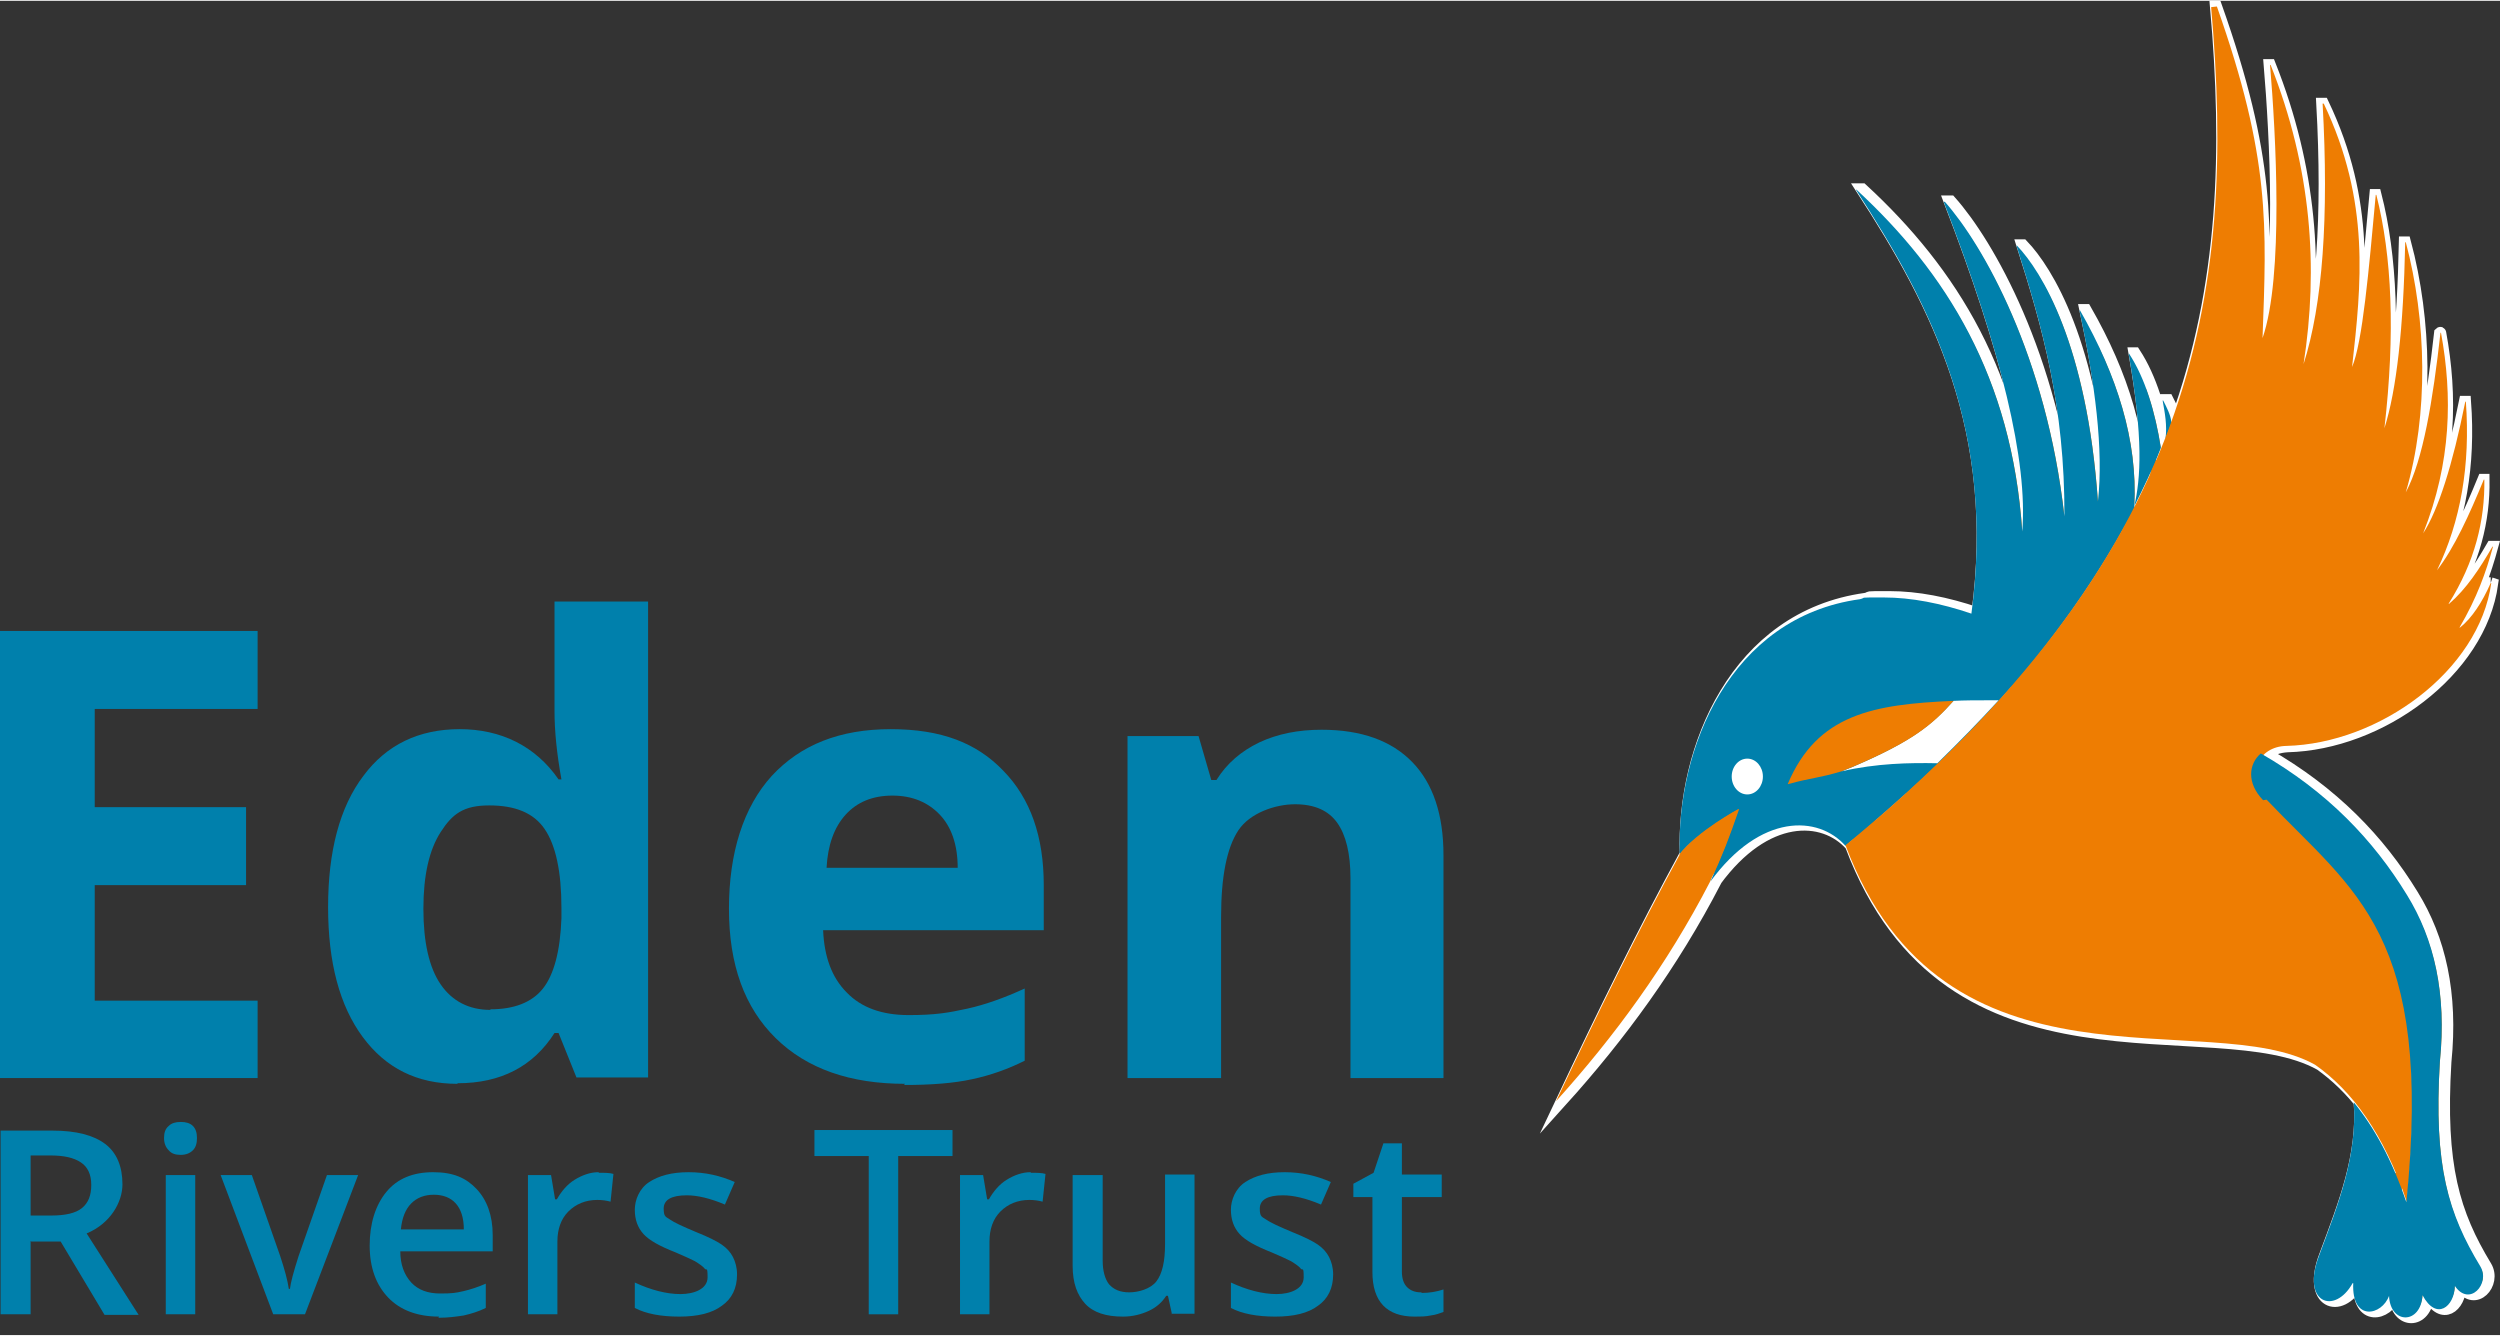 <?xml version="1.0" encoding="UTF-8"?>
<svg width="131px" height="70px" xmlns="http://www.w3.org/2000/svg" xmlns:xlink="http://www.w3.org/1999/xlink" id="Layer_1" viewBox="0 0 432.81 231">
  <rect x="0" y="0" width="432.81" height="231" fill="#333333" stroke="none"/>
  <defs>
    <style>.cls-1{fill:none;}.cls-2{fill:#fff;}.cls-2,.cls-3,.cls-4,.cls-5{fill-rule:evenodd;}.cls-6,.cls-3{fill:#0080ac;}.cls-4{stroke:#fff;stroke-miterlimit:10;stroke-width:2px;}.cls-4,.cls-5{fill:#ee7d02;}</style>
    <clipPath id="clippath">
      <path class="cls-1" d="M382.8,1.1c4.4,50-2.4,95.1-63.3,145.1,17,45.4,62.9,27.7,81.3,38,6.4,4.5,11.9,11.9,15.9,23.8,4.7-46.5-8.8-53.6-24.1-69.7-4.1-4.3-1.6-9.2,3.2-9.3,16.1-.4,33.4-13,35.5-28.2h-.1c-1.5,3.4-3.3,6.1-5.3,7.7h-.1c3-5.1,4.6-9.6,5.8-14h-.1c-2.2,3.8-4.5,7.3-7.5,9.9h-.1c4.6-7.3,6.3-14.5,6.2-21.5h-.1c-2.5,6.1-5.1,11.8-8.1,15.7,4.1-8.5,5.8-18.2,5-29.2h-.1c-2.2,11-4.7,18.8-7.3,22.8,4.9-12.3,5.1-23.8,3.1-34.7,0-.1-.1,0-.1,0-1.3,11.6-3,22-6,27.6,4-13.6,3.6-29.8,0-43.3h-.1c-.3,14.9-1.5,25.6-3.6,32.2,1.9-16.5,1.3-29.8-1.4-40.4h-.1c-1.2,13.1-2.3,25.6-4.1,29.8,1.6-14.3,3.2-28.6-4.9-45.6h-.2c1.1,19.7,0,34.8-3.3,45.1,2.6-16.7,1.4-33.9-5.7-51.8h-.1c1,11.9,2.4,36.6-1.3,47.3.7-19.5,1.4-31.1-7.9-57.4h-.1l-.9.1Z"></path>
    </clipPath>
    <clipPath id="clippath-1">
      <path class="cls-1" d="M392.4,138.3c15.3,16.1,28.9,23.2,24.2,69.7-2.5-7.4-5.6-13-9.1-17.3.6,9.3-2.6,17.4-6,26.5-3.2,8.3,2.7,10.4,5.8,4.8h.1c-.3,6.8,5,5.6,6.2,2.2.2,5,5.5,5,5.8-.1,2.4,4.5,5.5,2,5.6-1.6,2.5,3.7,6.2-.4,4.4-3.4-5.5-9.1-8.1-17.3-7-35.4,1.2-11.9-1-21.3-5.7-28.9-5.8-9.5-13.8-17.9-25.3-24.5-2.1,1.8-2.5,5.1.4,8.1l.6-.1Z"></path>
    </clipPath>
    <clipPath id="clippath-2">
      <path class="cls-1" d="M309.6,135.6c4-1.1,5.2-1,9.2-2.2l2-.8c10.3-4.4,13.7-7.2,17.4-11.4-13.9.6-23.6,2.3-28.7,14.4h.1Z"></path>
    </clipPath>
  </defs>
  <path class="cls-4" d="M431.2,100.8h-.1c-1.5,3.4-3.3,6.1-5.3,7.7h-.1c3-5.1,4.6-9.6,5.8-14h-.1c-2.2,3.8-4.5,7.3-7.5,9.9h-.1c4.6-7.3,6.3-14.5,6.2-21.5h-.1c-2.5,6.1-5.1,11.8-8.1,15.7,4.1-8.5,5.8-18.2,5-29.2h-.1c-2.2,11-4.7,18.8-7.3,22.8,4.9-12.3,5.1-23.8,3.1-34.7h0c0-.1-.1,0-.1,0-1.3,11.6-3,22-6,27.6,4-13.6,3.6-29.8,0-43.3h-.1c-.3,14.9-1.5,25.6-3.6,32.2,1.9-16.5,1.3-29.8-1.4-40.4h-.1c-1.2,13.1-2.3,25.6-4.1,29.8,1.6-14.3,3.2-28.6-4.9-45.6h-.2c1.1,19.7,0,34.8-3.3,45.1,2.6-16.7,1.4-33.9-5.7-51.8h-.1c1,11.9,2.4,36.6-1.3,47.3.7-19.5,1.4-31.1-7.9-57.4h-.1c2.2,24.7,1.6,48.3-6.9,71.8-.1-1.2-.8-2.5-1.4-3.7h-.1c.4,2.1.8,4.3.5,6.5.4-.9.7-1.9,1.1-2.8-.3,1-.7,1.9-1.1,2.9h0c-.2.5-.4,1.1-.6,1.6h0c-.3.8-.7,1.7-1,2.5.4-.8.7-1.7,1-2.5-1-6.3-2.7-12-5.5-16.3h-.1c2.6,14.8,2.1,21.5,1,26.4h0c.9-1.7,1.7-3.3,2.4-5-.8,1.7-1.6,3.3-2.4,5h0c0,.1-.1.3-.2.4,0-.1.1-.3.2-.4h0c.6-11.4-3-22.7-9.4-33.9h-.1c2.7,12.6,4.2,24.1,3.2,33.1-1.9-27.3-9.8-39.9-14-44.3h-.1c4.4,13.8,8.4,27.8,8.3,46.9-3.1-27.9-14.2-47.2-20.7-54.5h-.2c10,25.9,14.6,45,13.6,57.1-1.8-26.8-13.2-44.9-28.7-59.2h-.1c13.2,20.3,24.2,41.9,20,73.4h0c-5.3-1.8-10.4-2.8-15.2-2.8s-2.8,0-4.1.3c-22.5,3.1-31.8,25.9-31.2,44.2.2-.3.4-.5.6-.7h0c-.2.2-.4.5-.6.7-7.3,13.4-14.4,27.9-21.4,42.7h0c10.1-11.2,19.2-23.6,26.6-37.9v-.1h0c8.7-11.9,18.7-11.5,23.4-6.2h0c17,45.4,62.9,27.7,81.3,38,5.3,3.8,10.1,9.6,13.8,18.4-2.1-4.8-4.4-8.8-7-11.9.6,9.3-2.6,17.4-6,26.5-3.2,8.3,2.7,10.4,5.8,4.8h.1c-.3,6.8,5,5.6,6.2,2.2h0c.2,5,5.5,5,5.8-.1h0c2.4,4.5,5.5,2,5.6-1.6h0c2.5,3.7,6.2-.4,4.4-3.4-5.5-9.1-8.1-17.3-7-35.4,1.2-11.9-1-21.3-5.7-28.9-5.8-9.5-13.8-17.8-25.3-24.4.9-.8,2.1-1.2,3.6-1.3,16.1-.4,33.4-13,35.5-28.2l-.3-.1ZM324.6,141.8c1.8-1.6,3.6-3.2,5.3-4.7-1.7,1.6-3.5,3.1-5.3,4.7ZM346,121.1h0c.7-.8,1.4-1.5,2-2.3-.7.8-1.3,1.5-2,2.3h0ZM354.2,111.3s-.1.2-.2.2h0c-.3.3-.5.7-.8,1,.3-.4.7-.8,1-1.2,5.4-7,10-13.9,13.7-20.7-3.7,6.9-8.3,13.8-13.7,20.7ZM417.3,183.7c.5,6.7.3,14.7-.7,24.4h0c1-9.7,1.2-17.6.7-24.3v-.1Z"></path>
  <path class="cls-6" d="M369.5,87.5c.6-11.4-3-22.7-9.4-33.9h-.1c2.7,12.6,4.2,24.1,3.2,33.1-1.9-27.3-9.8-39.9-14-44.3h-.1c4.4,13.8,8.4,27.8,8.3,46.9-3.1-27.9-14.2-47.2-20.7-54.5h-.2c10,25.9,14.6,45,13.6,57.1-1.8-26.8-13.2-44.9-28.7-59.2h-.1c13.2,20.3,24.2,41.9,20,73.4h0c-5.3-1.8-10.4-2.8-15.2-2.8s-2.8,0-4.1.3c-22.5,3.1-31.8,25.9-31.2,44.2.2-.3.4-.5.6-.7,3.4-3.8,9.7-7.2,9.7-7.2-1.8,5.2-2.8,7.8-5,12.6,8.7-11.9,18.7-11.5,23.4-6.2,14.3-11.8,25.7-23.3,34.6-34.6h0c6.3-8.1,11.4-16.1,15.5-24h0l-.1-.2Z"></path>
  <path class="cls-6" d="M368.5,61h0c2.6,14.9,2.1,21.6,1,26.5h0c1.7-3.4,3.3-6.7,4.6-10.1-1-6.3-2.7-12-5.5-16.3h-.1v-.1Z"></path>
  <path class="cls-6" d="M375.9,72.9c-.1-1.2-.8-2.5-1.4-3.7h-.1c.4,2.2.8,4.3.5,6.6.4-1,.8-1.9,1.1-2.9h-.1Z"></path>
  <path class="cls-5" d="M382.8,1.1c4.4,50-2.4,95.1-63.3,145.1h0c17,45.4,62.9,27.7,81.3,38h0c6.4,4.5,11.9,11.9,15.9,23.8h0c4.7-46.5-8.8-53.6-24.1-69.7h0c-4.1-4.3-1.6-9.2,3.2-9.3h0c16.1-.4,33.4-13,35.5-28.2h-.1c-1.5,3.4-3.3,6.1-5.3,7.7h-.1c3-5.1,4.6-9.6,5.8-14h-.1c-2.2,3.8-4.5,7.3-7.5,9.9h-.1c4.6-7.3,6.3-14.5,6.2-21.5h-.1c-2.5,6.1-5.1,11.8-8.1,15.7h0c4.1-8.5,5.8-18.2,5-29.2h-.1c-2.2,11-4.7,18.8-7.3,22.8h0c4.9-12.3,5.1-23.8,3.1-34.7h0c0-.1-.1,0-.1,0-1.3,11.6-3,22-6,27.6h0c4-13.6,3.6-29.8,0-43.3h-.1c-.3,14.9-1.5,25.6-3.6,32.2h0c1.9-16.5,1.3-29.8-1.4-40.4h-.1c-1.2,13.1-2.3,25.6-4.1,29.8h0c1.6-14.3,3.2-28.6-4.9-45.6h-.2c1.1,19.7,0,34.8-3.3,45.1h0c2.6-16.7,1.4-33.9-5.7-51.8h-.1c1,11.9,2.4,36.6-1.3,47.3h0c.7-19.5,1.4-31.1-7.9-57.4h-.1l-.9.1Z"></path>
  <path class="cls-3" d="M392.4,138.3c15.3,16.1,28.9,23.2,24.2,69.7h0c-2.5-7.4-5.6-13-9.1-17.3h0c.6,9.3-2.6,17.4-6,26.5h0c-3.2,8.3,2.7,10.4,5.8,4.8h.1c-.3,6.8,5,5.6,6.2,2.2h0c.2,5,5.5,5,5.8-.1h0c2.4,4.5,5.5,2,5.6-1.6h0c2.5,3.7,6.2-.4,4.4-3.4h0c-5.5-9.1-8.1-17.3-7-35.4h0c1.2-11.9-1-21.3-5.7-28.9h0c-5.8-9.5-13.8-17.9-25.3-24.5h0c-2.1,1.8-2.5,5.1.4,8.1h0l.6-.1Z"></path>
  <path class="cls-2" d="M344.1,121.1c-2,0-3.9,0-5.9.1-3.8,4.2-7.2,7-17.4,11.4l-2,.8h0c6.1-1.4,11.8-1.5,16.6-1.4,3.8-3.7,7.3-7.3,10.6-10.9h-1.9Z"></path>
  <path class="cls-2" d="M302.5,131.2c1.5,0,2.7,1.4,2.7,3.1s-1.2,3.1-2.7,3.1-2.7-1.4-2.7-3.1,1.2-3.1,2.7-3.1h0Z"></path>
  <path class="cls-5" d="M290.8,147.8c-7.3,13.4-14.4,27.9-21.4,42.7h0c10.1-11.2,19.2-23.6,26.6-37.9,2.2-4.9,3.2-7.5,5-12.7,0,0-7.1,3.8-10.3,7.9h.1Z"></path>
  <path class="cls-5" d="M309.6,135.6c4-1.1,5.2-1,9.2-2.2h0l2-.8c10.3-4.4,13.7-7.2,17.4-11.4h0c-13.9.6-23.6,2.3-28.7,14.4h.1Z"></path>
  <path class="cls-6" d="M44.6,186.5H0v-77.4h44.6v13.5h-28.2v17h26.2v13.5h-26.2v20h28.2v13.6-.2Z"></path>
  <path class="cls-6" d="M79.2,187.5c-7,0-12.4-2.7-16.4-8.1-4-5.4-6-12.9-6-22.5s2-17.3,6.1-22.7c4-5.4,9.6-8.1,16.7-8.1s13.1,2.9,17.1,8.7h.5c-.8-4.4-1.2-8.4-1.2-11.8v-19h16.2v82.4h-12.4l-3.1-7.7h-.7c-3.7,5.8-9.3,8.7-16.8,8.7v.1ZM84.9,174.6c4.1,0,7.2-1.2,9.1-3.6,1.9-2.4,3-6.5,3.2-12.2v-1.7c0-6.4-1-10.9-2.9-13.7s-5.1-4.1-9.6-4.1-6.4,1.5-8.4,4.6-3,7.5-3,13.3,1,10.2,3,13.1c2,2.9,4.9,4.4,8.6,4.4v-.1Z"></path>
  <path class="cls-6" d="M156.7,187.5c-9.5,0-17-2.6-22.4-7.9-5.4-5.3-8.1-12.7-8.1-22.4s2.5-17.6,7.4-23c5-5.4,11.8-8.1,20.6-8.1s14.9,2.4,19.5,7.2c4.7,4.8,7,11.4,7,19.8v7.8h-38.2c.2,4.6,1.5,8.2,4.1,10.8,2.5,2.6,6.1,3.9,10.7,3.9s6.9-.4,10.1-1.1c3.2-.7,6.5-1.9,10-3.5v12.5c-2.8,1.4-5.8,2.5-9.1,3.2-3.2.7-7.1,1-11.8,1l.2-.2ZM154.5,137.6c-3.4,0-6.1,1.1-8.1,3.3s-3.1,5.3-3.3,9.2h22.7c0-4-1.1-7.1-3.1-9.2s-4.7-3.3-8.2-3.3h0Z"></path>
  <path class="cls-6" d="M250,186.5h-16.2v-34.6c0-4.3-.8-7.5-2.3-9.6s-3.9-3.2-7.3-3.2-7.8,1.5-9.8,4.5-3,8-3,15v27.9h-16.2v-59.2h12.3l2.2,7.6h.9c1.8-2.9,4.3-5,7.4-6.5,3.2-1.5,6.8-2.2,10.8-2.2,6.9,0,12.1,1.9,15.7,5.6,3.6,3.7,5.4,9.1,5.4,16.1v38.6h.1Z"></path>
  <path class="cls-6" d="M5.3,214.7v12.7H.1v-31.8h9c4.1,0,7.1.8,9.1,2.3,2,1.5,3,3.9,3,7s-2.1,6.8-6.2,8.5l9,14.1h-5.9l-7.6-12.7h-5.1l-.1-.1ZM5.3,210.3h3.6c2.4,0,4.2-.4,5.3-1.3s1.6-2.2,1.6-4-.6-3.1-1.8-3.9c-1.2-.8-2.9-1.2-5.3-1.2h-3.4s0,10.4,0,10.4Z"></path>
  <path class="cls-6" d="M28.4,196.9c0-.9.2-1.6.8-2.1.5-.5,1.2-.7,2.1-.7s1.6.2,2.1.7.7,1.2.7,2.1-.2,1.6-.7,2.1-1.2.8-2.1.8-1.6-.2-2.1-.8c-.5-.5-.8-1.2-.8-2.1ZM33.8,227.4h-5.1v-24.1h5.1v24.1Z"></path>
  <path class="cls-6" d="M47.3,227.4l-9.1-24.1h5.4l4.9,14c.8,2.4,1.3,4.3,1.5,5.7h.2c.1-1,.6-2.9,1.5-5.7l4.9-14h5.4l-9.2,24.1h-5.5Z"></path>
  <path class="cls-6" d="M76,227.8c-3.7,0-6.7-1.1-8.8-3.3-2.1-2.2-3.2-5.2-3.2-9s1-7,2.9-9.3,4.6-3.4,8.1-3.4,5.7,1,7.5,2.9,2.8,4.6,2.8,8v2.8h-16c0,2.3.7,4.1,1.9,5.4,1.2,1.3,2.9,1.9,5,1.9s2.7-.1,4-.4,2.5-.7,3.9-1.3v4.2c-1.2.6-2.5,1-3.8,1.3-1.3.2-2.7.4-4.4.4l.1-.2ZM75.1,206.7c-1.6,0-2.9.5-3.9,1.5s-1.6,2.5-1.8,4.5h10.9c0-2-.5-3.5-1.4-4.5s-2.2-1.5-3.8-1.5Z"></path>
  <path class="cls-6" d="M103.7,202.9c1,0,1.9,0,2.5.2l-.5,4.8c-.7-.2-1.5-.3-2.3-.3-2,0-3.7.7-5,2s-1.9,3.1-1.9,5.2v12.6h-5.1v-24.1h4l.7,4.2h.3c.8-1.4,1.8-2.6,3.1-3.4,1.3-.8,2.7-1.3,4.1-1.3l.1.1Z"></path>
  <path class="cls-6" d="M127.6,220.5c0,2.4-.9,4.2-2.6,5.4-1.7,1.3-4.2,1.9-7.4,1.9s-5.8-.5-7.7-1.5v-4.4c2.8,1.3,5.5,2,7.9,2s4.7-.9,4.7-2.9-.2-1.1-.5-1.5-.9-.8-1.7-1.3c-.8-.4-1.9-.9-3.3-1.5-2.8-1.1-4.6-2.1-5.6-3.2-1-1.1-1.5-2.5-1.5-4.2s.8-3.7,2.5-4.8,3.9-1.7,6.8-1.7,5.5.6,8,1.7l-1.7,3.9c-2.6-1.1-4.8-1.6-6.6-1.6-2.7,0-4,.8-4,2.3s.4,1.4,1.1,1.9,2.2,1.2,4.6,2.2c2,.8,3.4,1.5,4.3,2.1s1.6,1.4,2,2.2.7,1.8.7,3h0Z"></path>
  <path class="cls-6" d="M155.6,227.4h-5.2v-27.4h-9.4v-4.5h23.9v4.5h-9.4v27.4h.1Z"></path>
  <path class="cls-6" d="M178.5,202.9c1,0,1.9,0,2.5.2l-.5,4.8c-.7-.2-1.5-.3-2.3-.3-2,0-3.7.7-5,2s-1.9,3.1-1.9,5.2v12.6h-5.1v-24.1h4l.7,4.2h.3c.8-1.4,1.8-2.6,3.1-3.4,1.3-.8,2.7-1.3,4.1-1.3l.1.1Z"></path>
  <path class="cls-6" d="M202.9,227.4l-.7-3.2h-.3c-.7,1.1-1.7,2-3,2.6s-2.8,1-4.5,1c-2.9,0-5.1-.7-6.5-2.2s-2.2-3.6-2.2-6.6v-15.7h5.2v14.8c0,1.8.4,3.2,1.1,4.1.8.9,1.9,1.4,3.5,1.4s3.7-.6,4.7-1.9c1-1.3,1.5-3.4,1.5-6.5v-12h5.1v24.1h-4l.1.1Z"></path>
  <path class="cls-6" d="M230.8,220.5c0,2.4-.9,4.2-2.6,5.4-1.7,1.3-4.2,1.9-7.4,1.9s-5.8-.5-7.7-1.5v-4.4c2.8,1.3,5.5,2,7.9,2s4.7-.9,4.7-2.9-.2-1.1-.5-1.5-.9-.8-1.7-1.3c-.8-.4-1.9-.9-3.3-1.5-2.8-1.1-4.6-2.1-5.6-3.2-1-1.1-1.5-2.5-1.5-4.2s.8-3.7,2.5-4.8,3.9-1.7,6.8-1.7,5.5.6,8,1.7l-1.7,3.9c-2.6-1.1-4.8-1.6-6.6-1.6-2.7,0-4,.8-4,2.3s.4,1.4,1.1,1.9,2.2,1.2,4.6,2.2c2,.8,3.4,1.5,4.3,2.1s1.6,1.4,2,2.2.7,1.8.7,3h0Z"></path>
  <path class="cls-6" d="M246.2,223.7c1.2,0,2.5-.2,3.7-.6v3.9c-.6.2-1.3.5-2.2.6-.9.2-1.8.2-2.8.2-4.8,0-7.3-2.6-7.3-7.7v-13h-3.3v-2.3l3.5-1.9,1.7-5.1h3.2v5.4h6.9v3.9h-6.9v12.9c0,1.2.3,2.1.9,2.7.6.6,1.4.9,2.4.9l.2.1Z"></path>
</svg>
